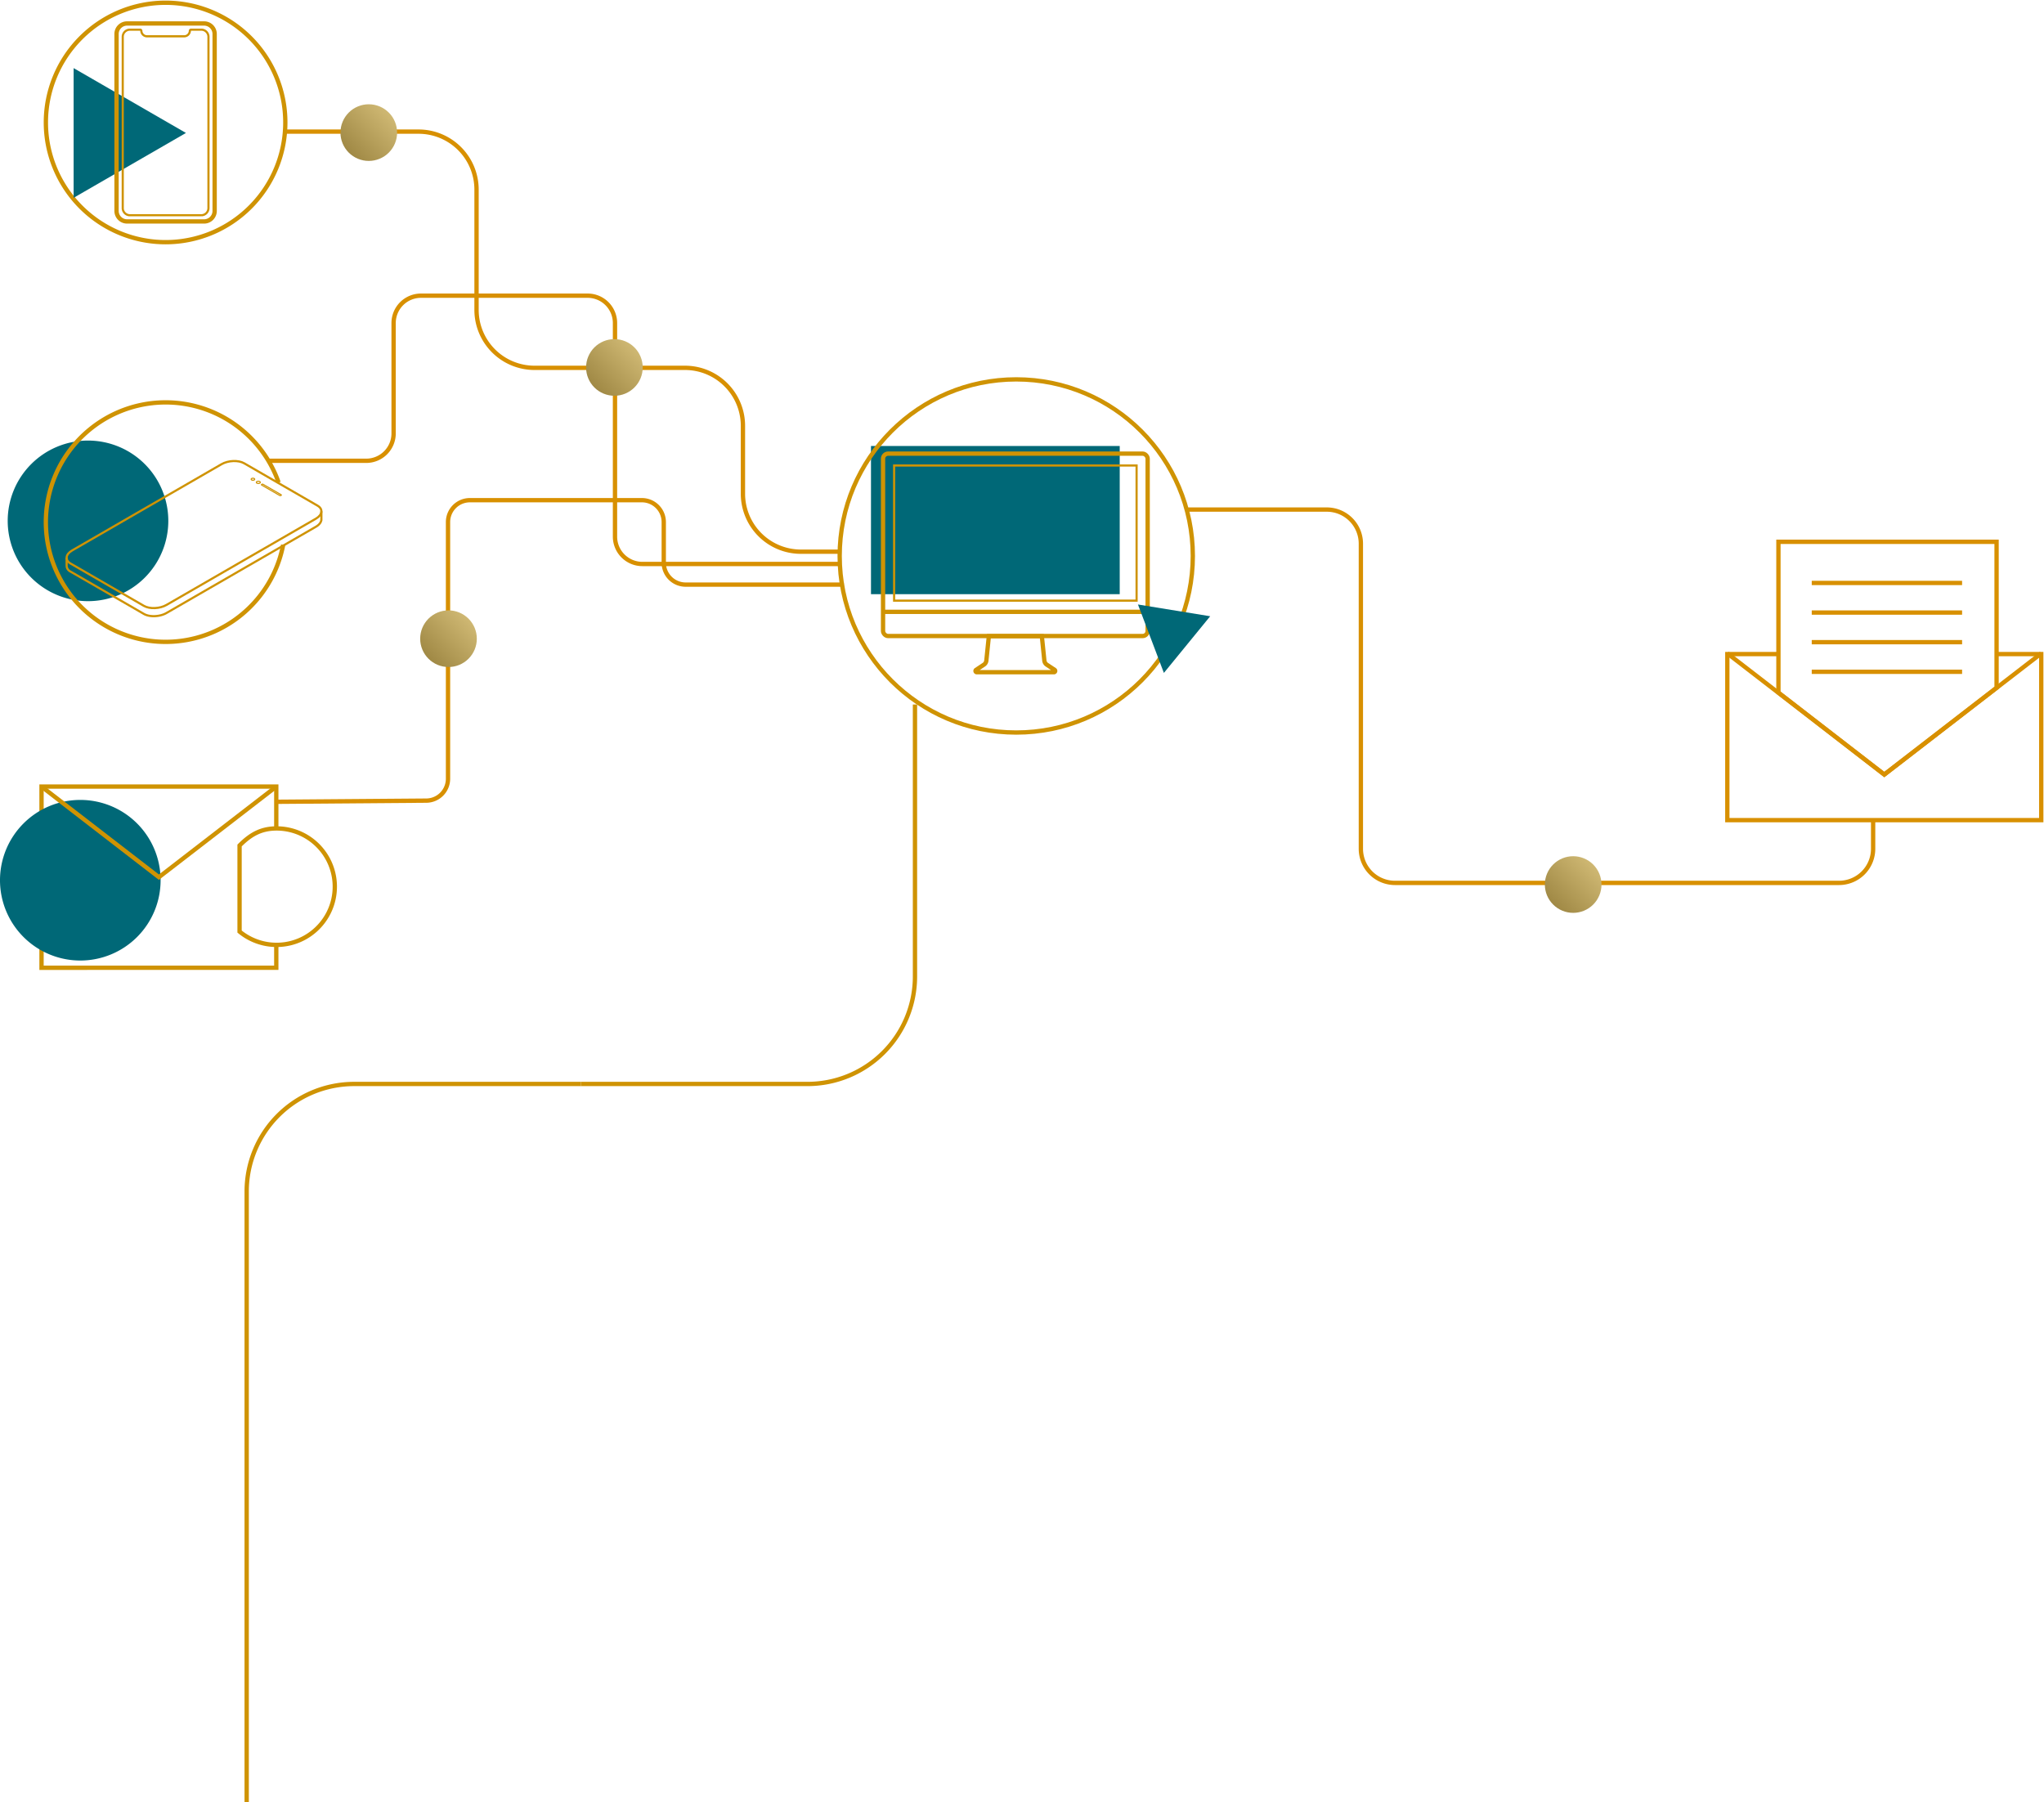 <?xml version="1.0" encoding="utf-8"?>
<svg xmlns="http://www.w3.org/2000/svg" xmlns:xlink="http://www.w3.org/1999/xlink" width="948.691" height="836.465" viewBox="0 0 948.691 836.465">
  <defs>
    <linearGradient id="linear-gradient" x1="0.877" y1="0.197" x2="0.16" y2="0.89" gradientUnits="objectBoundingBox">
      <stop offset="0" stop-color="#ceb772"/>
      <stop offset="1" stop-color="#9f8844"/>
    </linearGradient>
    <clipPath id="clip-path">
      <rect id="Rectangle_1229" data-name="Rectangle 1229" width="948.691" height="450.443" fill="none"/>
    </clipPath>
    <clipPath id="clip-path-4">
      <path id="Path_14102" data-name="Path 14102" d="M23.651,36.8A13.145,13.145,0,1,0,36.8,23.651,13.144,13.144,0,0,0,23.651,36.8" transform="translate(-23.651 -23.651)" fill="url(#linear-gradient)"/>
    </clipPath>
  </defs>
  <g id="Group_4119" data-name="Group 4119" transform="translate(-275.654 -248.996)">
    <g id="Group_4115" data-name="Group 4115">
      <path id="Path_13506" data-name="Path 13506" d="M0,160.586H105.2a49.891,49.891,0,0,0,49.891-49.891V-15.525" transform="translate(545.236 591.512)" fill="none" stroke="#cf9303" stroke-miterlimit="10" stroke-width="2"/>
      <path id="Path_13507" data-name="Path 13507" d="M155.092-69.705H49.891A49.891,49.891,0,0,0,0-19.814v283.47" transform="translate(390.145 821.805)" fill="none" stroke="#cf9303" stroke-miterlimit="10" stroke-width="2"/>
      <g id="Group_3644" data-name="Group 3644" transform="translate(275.654 248.996)">
        <g id="Group_3643" data-name="Group 3643" clip-path="url(#clip-path)">
          <g id="Group_3645" data-name="Group 3645" transform="translate(404.255 207)">
            <rect id="Rectangle_1230" data-name="Rectangle 1230" width="115.446" height="68.778" transform="translate(0 -0.001)" fill="#006877"/>
          </g>
          <g id="Group_3628" data-name="Group 3628">
            <g id="Group_3627" data-name="Group 3627" clip-path="url(#clip-path)">
              <path id="Path_13574" data-name="Path 13574" d="M104.362,48.08h61.665a26.911,26.911,0,0,1,26.911,26.91v55.816a26.911,26.911,0,0,0,26.91,26.911h69.825a26.91,26.91,0,0,1,26.91,26.91V216.14a26.911,26.911,0,0,0,26.911,26.91h17.692" transform="translate(28.241 13.011)" fill="none" stroke="#d89000" stroke-miterlimit="10" stroke-width="2"/>
              <path id="Path_13575" data-name="Path 13575" d="M98.221,184.637h45.188a12.7,12.7,0,0,0,12.7-12.7V120.708a12.7,12.7,0,0,1,12.7-12.7h77.354a12.7,12.7,0,0,1,12.7,12.7v99.124a12.7,12.7,0,0,0,12.7,12.7h91.792" transform="translate(26.579 29.229)" fill="none" stroke="#d89000" stroke-miterlimit="10" stroke-width="2"/>
              <path id="Path_13576" data-name="Path 13576" d="M124.127,361.159v10.261H15.17v-84.1H124.127v19.431" transform="translate(4.105 77.752)" fill="none" stroke="#cf9303" stroke-miterlimit="10" stroke-width="2"/>
              <path id="Path_13577" data-name="Path 13577" d="M74.541,329.468A37.271,37.271,0,1,1,37.271,292.2a37.271,37.271,0,0,1,37.271,37.271" transform="translate(0 79.07)" fill="#006877"/>
              <path id="Path_13578" data-name="Path 13578" d="M124.127,287.326,69.649,329.374,15.17,287.326" transform="translate(4.105 77.752)" fill="none" stroke="#cf9303" stroke-miterlimit="10" stroke-width="2"/>
              <path id="Path_13579" data-name="Path 13579" d="M87.511,310.53c4.889-4.889,9.725-7.913,17.186-7.913a27.018,27.018,0,1,1-17.186,47.866Z" transform="translate(23.681 81.89)" fill="none" stroke="#cf9303" stroke-miterlimit="10" stroke-width="2"/>
              <path id="Path_13580" data-name="Path 13580" d="M100.721,322.694l69.938-.539a10.15,10.15,0,0,0,10.023-10.15V192.86a10.151,10.151,0,0,1,10.151-10.151h79.835a10.15,10.15,0,0,1,10.15,10.151v18.882a10.151,10.151,0,0,0,10.151,10.151h73.441" transform="translate(27.256 49.442)" fill="none" stroke="#d89000" stroke-miterlimit="10" stroke-width="2"/>
              <path id="Path_13581" data-name="Path 13581" d="M433.822,186.136H498.4a15.833,15.833,0,0,1,15.833,15.833V343.58a15.833,15.833,0,0,0,15.833,15.834H736.156a15.833,15.833,0,0,0,15.833-15.834V330.971" transform="translate(117.394 50.369)" fill="none" stroke="#d89000" stroke-miterlimit="10" stroke-width="2"/>
              <path id="Path_13582" data-name="Path 13582" d="M649.637,267.89V197.91H750.885v67.746l-52.114,40.281Z" transform="translate(175.795 53.555)" fill="none" stroke="#d89000" stroke-miterlimit="10" stroke-width="2"/>
              <path id="Path_13583" data-name="Path 13583" d="M756.1,238.924h20.575V316H630.969V238.924h23.14" transform="translate(170.743 64.654)" fill="none" stroke="#d89000" stroke-miterlimit="10" stroke-width="2"/>
              <path id="Path_13584" data-name="Path 13584" d="M776.677,238.675,703.823,294.9l-72.854-56.229" transform="translate(170.743 64.587)" fill="none" stroke="#d89000" stroke-miterlimit="10" stroke-width="2"/>
              <line id="Line_204" data-name="Line 204" x2="69.782" transform="translate(840.893 270.565)" fill="none" stroke="#d89000" stroke-miterlimit="10" stroke-width="2"/>
              <line id="Line_205" data-name="Line 205" x2="69.782" transform="translate(840.893 284.31)" fill="none" stroke="#d89000" stroke-miterlimit="10" stroke-width="2"/>
              <line id="Line_206" data-name="Line 206" x2="69.782" transform="translate(840.893 298.055)" fill="none" stroke="#d89000" stroke-miterlimit="10" stroke-width="2"/>
              <line id="Line_207" data-name="Line 207" x2="69.782" transform="translate(840.893 311.8)" fill="none" stroke="#d89000" stroke-miterlimit="10" stroke-width="2"/>
            </g>
          </g>
          <g id="Group_3642" data-name="Group 3642">
            <g id="Group_3641" data-name="Group 3641" clip-path="url(#clip-path)">
              <circle id="Ellipse_83" data-name="Ellipse 83" cx="81.954" cy="81.954" r="81.954" transform="translate(389.721 176.082)" fill="none" stroke="#cf9303" stroke-miterlimit="10" stroke-width="2"/>
              <path id="Path_13585" data-name="Path 13585" d="M392.7,249.118H356.974a.6.6,0,0,1-.374-1.093l3.584-2.375a2.63,2.63,0,0,0,1.187-1.912l1.169-11.357h24.591l1.17,11.357a2.627,2.627,0,0,0,1.187,1.912l3.584,2.375A.6.6,0,0,1,392.7,249.118Z" transform="translate(96.424 62.884)" fill="none" stroke="#cf9303" stroke-miterlimit="10" stroke-width="2"/>
              <rect id="Rectangle_1225" data-name="Rectangle 1225" width="122.809" height="84.65" rx="2.336" transform="translate(409.855 210.549)" fill="none" stroke="#cf9303" stroke-miterlimit="10" stroke-width="2"/>
              <line id="Line_208" data-name="Line 208" x2="122.809" transform="translate(409.856 283.976)" fill="none" stroke="#cf9303" stroke-miterlimit="10" stroke-width="2"/>
              <rect id="Rectangle_1226" data-name="Rectangle 1226" width="112.541" height="62.721" transform="translate(414.99 216.057)" fill="none" stroke="#cf9303" stroke-miterlimit="10" stroke-width="1"/>
              <path id="Path_13586" data-name="Path 13586" d="M127.889,56.565A55.565,55.565,0,1,1,72.324,1,55.566,55.566,0,0,1,127.889,56.565Z" transform="translate(4.535 0.27)" fill="none" stroke="#cf9303" stroke-miterlimit="10" stroke-width="2"/>
              <path id="Path_13587" data-name="Path 13587" d="M77.356,198.2a37.271,37.271,0,1,1-37.271-37.271A37.271,37.271,0,0,1,77.356,198.2" transform="translate(0.762 43.549)" fill="#006877"/>
              <path id="Path_13588" data-name="Path 13588" d="M124.771,184.168a55.574,55.574,0,1,0,2.122,28.929" transform="translate(4.535 39.779)" fill="none" stroke="#cf9303" stroke-miterlimit="10" stroke-width="2"/>
              <path id="Path_13589" data-name="Path 13589" d="M79.026,54.977l-52.134-30.1v60.2Z" transform="translate(7.277 6.732)" fill="#006877"/>
              <path id="Rectangle_1227" data-name="Rectangle 1227" d="M4.874,0H40.656a4.875,4.875,0,0,1,4.875,4.875V87.007a4.874,4.874,0,0,1-4.874,4.874H4.875A4.875,4.875,0,0,1,0,87.006V4.874A4.874,4.874,0,0,1,4.874,0Z" transform="translate(54.093 10.896)" fill="none" stroke="#cf9303" stroke-miterlimit="10" stroke-width="2"/>
              <path id="Path_13592" data-name="Path 13592" d="M81.517,10.844h-.029l-.046-.005H76.515a.551.551,0,0,0-.522.5c0,.018,0,.037,0,.056V11.4a2.642,2.642,0,0,1-2.639,2.517H56.1A2.641,2.641,0,0,1,53.462,11.4v-.006c0-.019,0-.038,0-.056a.552.552,0,0,0-.522-.5H48.009l-.044.005h-.029a3.321,3.321,0,0,0-3.1,3.312V93.651a3.335,3.335,0,0,0,3.056,3.309l.046,0h.047q.086,0,.172,0H81.3c.057,0,.116,0,.173,0h.047l.044,0a3.335,3.335,0,0,0,3.057-3.309V14.157A3.321,3.321,0,0,0,81.517,10.844Z" transform="translate(12.133 2.933)" fill="none" stroke="#cf9303" stroke-miterlimit="10" stroke-width="1"/>
              <path id="Path_13594" data-name="Path 13594" d="M24.34,208.29v3.873l0,0a3.125,3.125,0,0,0,1.8,2.578L60.2,234.4c2.678,1.546,7.4,1.351,10.5-.435l69.323-40.024c1.665-.962,2.525-2.2,2.551-3.372h.008v-3.8" transform="translate(6.587 50.542)" fill="none" stroke="#cf9303" stroke-miterlimit="10" stroke-width="1"/>
              <path id="Path_13595" data-name="Path 13595" d="M60.2,235.627l-34.052-19.66c-2.678-1.546-2.339-4.273.753-6.06l69.323-40.023c3.094-1.786,7.815-1.982,10.5-.436l34.051,19.66c2.68,1.548,2.34,4.273-.753,6.06L70.693,235.193C67.6,236.978,62.877,237.174,60.2,235.627Z" transform="translate(6.587 45.571)" fill="none" stroke="#cf9303" stroke-miterlimit="10" stroke-width="1"/>
              <path id="Path_13597" data-name="Path 13597" d="M103.992,182.124,95.6,177.281c-.154-.088-.133-.244.043-.346a.666.666,0,0,1,.6-.025l8.39,4.844c.152.089.133.244-.043.346A.665.665,0,0,1,103.992,182.124Z" transform="translate(25.843 47.857)" fill="none" stroke="#cf9303" stroke-miterlimit="10" stroke-width="0.5"/>
              <path id="Path_13598" data-name="Path 13598" d="M93.146,175.49a1.265,1.265,0,0,1-1.154,0,.351.351,0,0,1,0-.665,1.269,1.269,0,0,1,1.154,0A.35.35,0,0,1,93.146,175.49Z" transform="translate(24.828 47.271)" fill="none" stroke="#cf9303" stroke-miterlimit="10" stroke-width="0.5"/>
              <path id="Path_13599" data-name="Path 13599" d="M95.2,176.68a1.428,1.428,0,0,1-1.29,0,.393.393,0,0,1,0-.745,1.428,1.428,0,0,1,1.29,0A.393.393,0,0,1,95.2,176.68Z" transform="translate(25.341 47.567)" fill="none" stroke="#cf9303" stroke-miterlimit="10" stroke-width="0.5"/>
            </g>
          </g>
        </g>
      </g>
    </g>
    <path id="Path_14193" data-name="Path 14193" d="M112.928,91.655l21.488-26.3-33.525-5.457Z" transform="translate(702.928 469.66)" fill="#006877"/>
    <g id="Main_Dot" data-name="Main Dot" transform="translate(410.023 273.742)">
      <g id="Group_3869" data-name="Group 3869" transform="translate(23.651 23.651)" clip-path="url(#clip-path-4)">
        <rect id="Rectangle_1399" data-name="Rectangle 1399" width="26.29" height="26.29" transform="translate(0 0.001)" fill="url(#linear-gradient)"/>
      </g>
    </g>
    <g id="Main_Dot-2" data-name="Main Dot" transform="translate(524.023 382.742)">
      <g id="Group_3869-2" data-name="Group 3869" transform="translate(23.651 23.651)" clip-path="url(#clip-path-4)">
        <rect id="Rectangle_1399-2" data-name="Rectangle 1399" width="26.29" height="26.29" transform="translate(0 0.001)" fill="url(#linear-gradient)"/>
      </g>
    </g>
    <g id="Main_Dot-3" data-name="Main Dot" transform="translate(447.023 508.641)">
      <g id="Group_3869-3" data-name="Group 3869" transform="translate(23.651 23.651)" clip-path="url(#clip-path-4)">
        <rect id="Rectangle_1399-3" data-name="Rectangle 1399" width="26.29" height="26.29" transform="translate(0 0.001)" fill="url(#linear-gradient)"/>
      </g>
    </g>
    <g id="Main_Dot-4" data-name="Main Dot" transform="translate(969.023 622.742)">
      <g id="Group_3869-4" data-name="Group 3869" transform="translate(23.651 23.651)" clip-path="url(#clip-path-4)">
        <rect id="Rectangle_1399-4" data-name="Rectangle 1399" width="26.29" height="26.29" transform="translate(0 0.001)" fill="url(#linear-gradient)"/>
      </g>
    </g>
  </g>
</svg>
